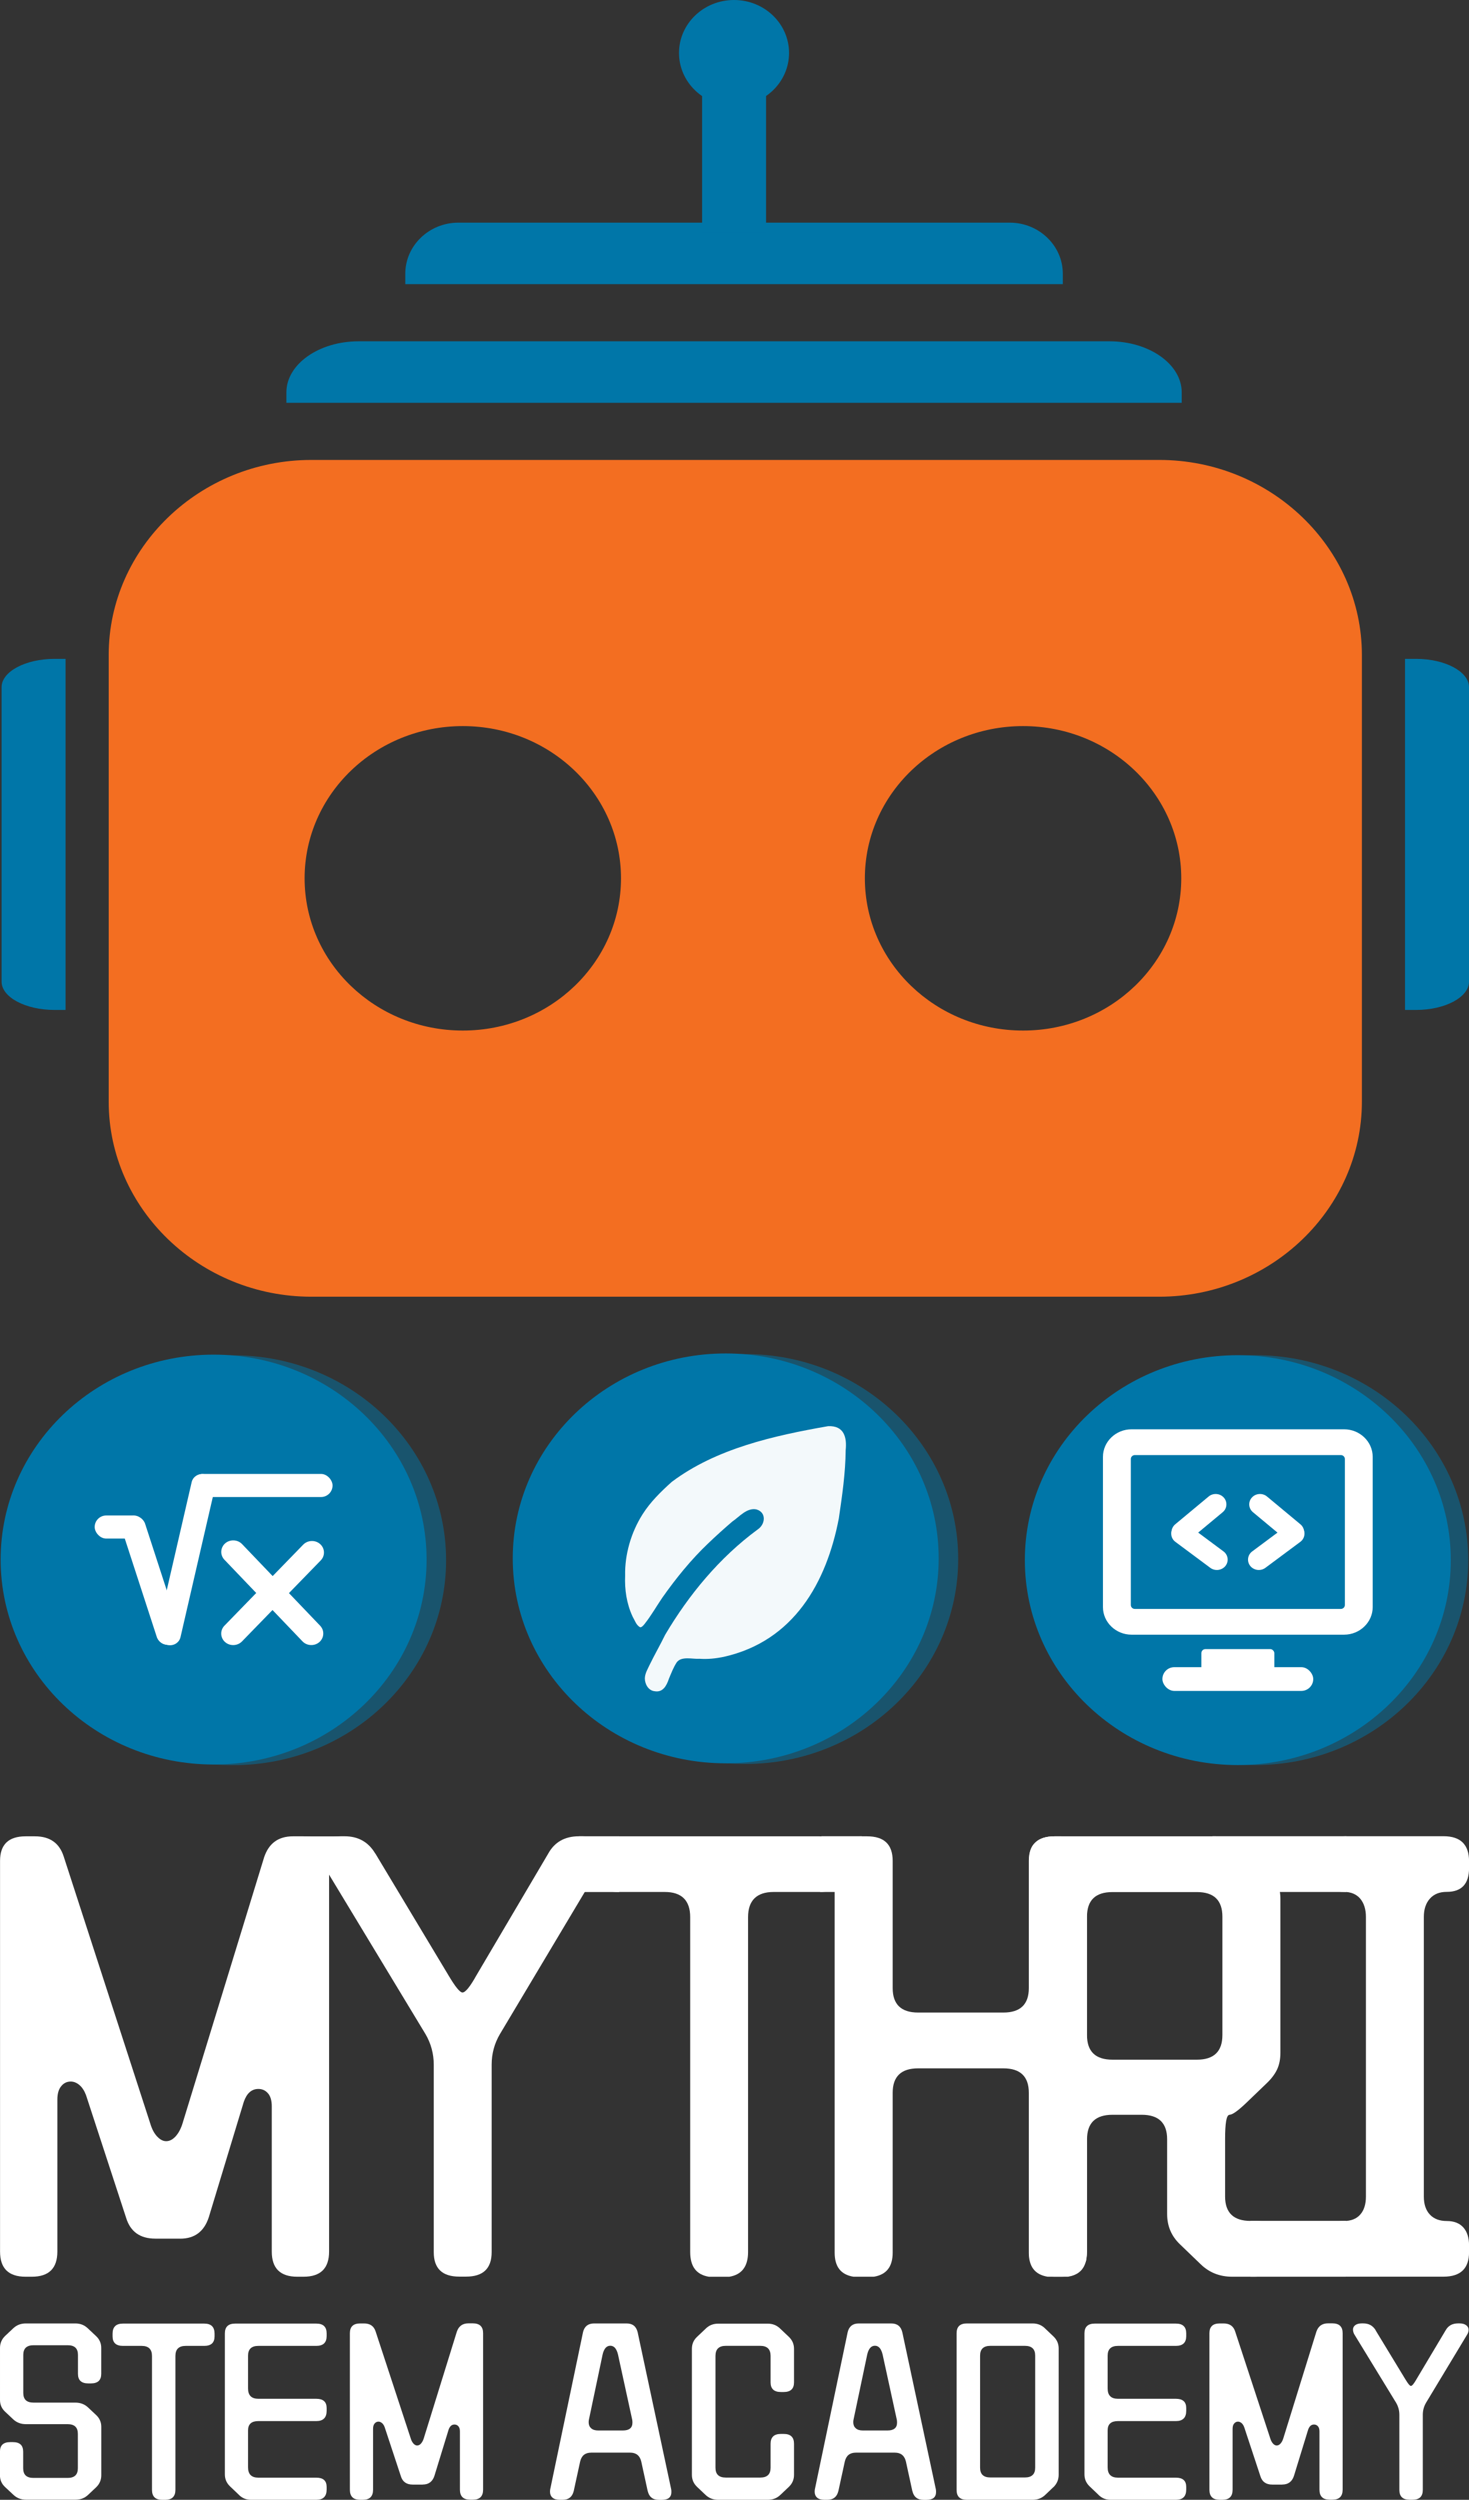 <?xml version="1.0" encoding="UTF-8"?>
<svg id="Layer_2" data-name="Layer 2" xmlns="http://www.w3.org/2000/svg" viewBox="0 0 295.29 502.31">
  <rect x="0" y="0" width="295.29" height="502.31" fill="#333333" stroke="none"/>
  <defs>
    <style>
      .cls-1 {
        opacity: .95;
      }

      .cls-1, .cls-2 {
        fill: #fff;
      }

      .cls-1, .cls-2, .cls-3, .cls-4, .cls-5 {
        stroke-width: 0px;
      }

      .cls-3, .cls-4 {
        fill: #0076a8;
      }

      .cls-4 {
        opacity: .5;
      }

      .cls-5 {
        fill: #f36e21;
      }
    </style>
  </defs>
  <g id="Layer_1-2" data-name="Layer 1">
    <g>
      <g>
        <g>
          <ellipse class="cls-3" cx="42.94" cy="313.38" rx="42.81" ry="41.18"/>
          <ellipse class="cls-4" cx="46.86" cy="313.51" rx="42.81" ry="41.18"/>
          <g>
            <rect class="cls-2" x="19.03" y="304.52" width="10.2" height="4.64" rx="2.32" ry="2.32"/>
            <rect class="cls-2" x="38.49" y="296.17" width="28.36" height="4.64" rx="2.32" ry="2.32"/>
            <path class="cls-2" d="M31.5,328.88l-6.92-21.27c-.4-1.22.32-2.52,1.58-2.91h0c1.27-.38,2.62.3,3.02,1.52l6.92,21.27c.4,1.22-.32,2.52-1.58,2.91h0c-1.27.38-2.62-.3-3.02-1.52Z"/>
            <path class="cls-2" d="M60.8,329.81l-15.69-16.4c-.9-.94-.83-2.41.14-3.28h0c.98-.86,2.51-.8,3.41.14l15.69,16.4c.9.94.83,2.41-.14,3.28h0c-.98.86-2.51.8-3.41-.14Z"/>
            <path class="cls-2" d="M45.12,326.66l15.83-16.28c.91-.93,2.44-.98,3.41-.11h0c.97.87,1.02,2.35.11,3.28l-15.83,16.28c-.91.93-2.44.98-3.41.11h0c-.97-.87-1.02-2.35-.11-3.28Z"/>
            <path class="cls-2" d="M31.57,327.98l6.96-30.17c.26-1.11,1.4-1.81,2.56-1.57l.52.11c1.15.25,1.88,1.35,1.63,2.46l-6.96,30.17c-.26,1.11-1.4,1.81-2.56,1.57l-.52-.11c-1.15-.25-1.88-1.35-1.63-2.46Z"/>
          </g>
        </g>
        <g>
          <g>
            <ellipse class="cls-3" cx="145.88" cy="313.14" rx="42.81" ry="41.18"/>
            <ellipse class="cls-4" cx="149.8" cy="313.27" rx="42.81" ry="41.18"/>
          </g>
          <path class="cls-1" d="M128.66,326.96c-.73-.32-1.1-1.45-1.5-2.13-1.2-2.57-1.62-5.42-1.5-8.23-.09-4.21,1.18-8.64,3.48-12.28,1.55-2.46,3.62-4.51,5.89-6.55,8.92-6.7,20.48-9.28,31.44-11.2,3.21-.13,3.79,2.25,3.52,4.83-.03,4.57-.72,9.26-1.38,13.74-2.46,12.81-9.03,24.64-23.15,27.79-1.61.33-3.2.5-4.87.38-1.33.11-3.63-.59-4.57.74-.64.97-1.1,2.18-1.57,3.3-.45,1.36-1.2,2.78-2.86,2.48-1.27-.13-1.96-1.43-1.97-2.58.03-1.02.59-1.9,1.03-2.85.94-1.93,2.09-3.92,3.05-5.9,4.78-8.08,10.94-15.53,18.59-21.16,1.58-1.04,1.82-3.45-.24-4.04-1.93-.39-3.42,1.48-4.86,2.45-1.63,1.4-3.32,2.92-4.87,4.41-3.45,3.28-6.49,7.05-9.2,10.9-1.16,1.7-2.21,3.56-3.49,5.18-.29.38-.59.72-.89.74h-.08Z"/>
        </g>
        <g>
          <ellipse class="cls-3" cx="248.82" cy="313.49" rx="42.81" ry="41.18"/>
          <ellipse class="cls-4" cx="252.32" cy="313.49" rx="42.81" ry="41.18"/>
          <g>
            <g>
              <path class="cls-2" d="M270.18,287.2h-42.72c-3.16,0-5.75,2.49-5.75,5.53v30.21c0,3.04,2.59,5.53,5.75,5.53h42.72c3.16,0,5.75-2.49,5.75-5.53v-30.21c0-3.04-2.59-5.53-5.75-5.53ZM270.34,322.51c0,.44-.37.79-.82.79h-41.39c-.45,0-.82-.35-.82-.79v-29.34c0-.44.37-.79.82-.79h41.39c.45,0,.82.35.82.79v29.34Z"/>
              <g>
                <path class="cls-2" d="M236.02,309.23h0c.78.87,2.15.96,3.05.21l6.71-5.58c.9-.75,1-2.07.22-2.94h0c-.78-.87-2.15-.96-3.05-.21l-6.71,5.58c-.9.75-1,2.07-.22,2.94Z"/>
                <path class="cls-2" d="M235.88,306.9h0c-.73.91-.55,2.22.39,2.92l7.02,5.22c.94.7,2.31.53,3.04-.38h0c.73-.91.55-2.22-.39-2.92l-7.02-5.22c-.94-.7-2.31-.53-3.04.38Z"/>
                <path class="cls-2" d="M261.62,309.23h0c-.78.87-2.15.96-3.05.21l-6.71-5.58c-.9-.75-1-2.07-.22-2.94h0c.78-.87,2.15-.96,3.05-.21l6.71,5.58c.9.75,1,2.07.22,2.94Z"/>
                <path class="cls-2" d="M261.77,306.9h0c.73.91.55,2.22-.39,2.92l-7.02,5.22c-.94.7-2.31.53-3.04-.38h0c-.73-.91-.55-2.22.39-2.92l7.02-5.22c.94-.7,2.31-.53,3.04.38Z"/>
              </g>
            </g>
            <g>
              <rect class="cls-2" x="233.66" y="335" width="30.32" height="4.77" rx="2.39" ry="2.39"/>
              <rect class="cls-2" x="241.49" y="331.37" width="14.67" height="6.12" rx=".81" ry=".81"/>
            </g>
          </g>
        </g>
      </g>
      <g>
        <path class="cls-2" d="M36.22,449.83h-4.99c-3.07,0-5.03-1.4-5.88-4.19l-8.06-24.65c-.34-.9-.79-1.58-1.34-2.04-.56-.46-1.13-.69-1.73-.69-.77,0-1.41.31-1.92.94-.51.62-.77,1.51-.77,2.66v30.57c0,3.37-1.71,5.05-5.12,5.05h-1.28c-3.41,0-5.12-1.68-5.12-5.05v-78.51c0-3.28,1.71-4.93,5.12-4.93h1.92c2.98,0,4.9,1.36,5.76,4.07l17.39,53.62c.34,1.15.81,2.03,1.41,2.65.59.62,1.19.92,1.79.92.68,0,1.32-.33,1.92-.99.59-.66,1.07-1.56,1.41-2.71l16.37-53.37c.94-2.79,2.86-4.19,5.76-4.19h2.17c3.41,0,5.12,1.64,5.12,4.93v78.51c0,3.37-1.71,5.05-5.12,5.05h-1.28c-3.41,0-5.12-1.68-5.12-5.05v-29.21c0-1.15-.26-2.02-.77-2.6-.51-.58-1.15-.87-1.92-.87-1.36,0-2.35.87-2.94,2.61l-7.03,23.17c-.94,2.88-2.86,4.31-5.76,4.31Z"/>
        <path class="cls-2" d="M75.44,372.43l14.71,24.49c1.36,2.3,2.3,3.45,2.81,3.45.59,0,1.53-1.15,2.81-3.45l14.45-24.49c1.28-2.3,3.33-3.45,6.14-3.45h.77c1.36,0,2.45.31,3.26.92.81.61,1.21,1.37,1.21,2.28s-.3,1.81-.9,2.71l-20.21,33.84c-1.11,1.89-1.66,3.94-1.66,6.15v37.66c0,3.28-1.71,4.92-5.12,4.92h-1.41c-3.41,0-5.11-1.64-5.11-4.92v-37.66c0-2.22-.56-4.27-1.66-6.15l-20.47-33.84c-.59-.9-.9-1.85-.9-2.83,0-.9.39-1.64,1.15-2.22.77-.57,1.83-.86,3.2-.86h.77c2.73,0,4.77,1.15,6.14,3.45Z"/>
        <path class="cls-2" d="M164.71,368.99h-40.43c-3.41,0-5.12,1.68-5.12,5.02v1.37c0,3.21,1.71,4.79,5.12,4.79h9.34c3.41,0,5.12,1.71,5.12,5.06v67.3c0,2.91,1.24,4.55,3.77,4.96h4.09c2.49-.41,3.77-2.05,3.77-4.96v-67.3c0-3.35,1.74-5.06,5.15-5.06h9.2c3.41,0,5.12-1.57,5.12-4.79v-1.37c0-3.35-1.71-5.02-5.12-5.02Z"/>
        <path class="cls-2" d="M213.35,368.99h-1.39c-1.71,0-2.98.41-3.84,1.23-.89.79-1.31,2.02-1.31,3.69v25.57c0,3.28-1.71,4.92-5.12,4.92h-17.13c-3.41,0-5.12-1.64-5.12-4.92v-25.57c0-3.28-1.71-4.92-5.12-4.92h-1.42c-3.41,0-5.12,1.64-5.12,4.92v78.75c0,2.8,1.24,4.41,3.77,4.82h4.12c2.52-.41,3.77-2.02,3.77-4.82v-32.13c0-3.28,1.71-4.92,5.12-4.92h17.13c3.41,0,5.12,1.64,5.12,4.92v32.13c0,2.8,1.24,4.41,3.77,4.82h4.12c1.85-.31,3.02-1.23,3.48-2.84.11-.27.18-.58.21-.89.04-.34.07-.72.07-1.09v-78.75c0-3.28-1.71-4.92-5.12-4.92Z"/>
        <path class="cls-2" d="M247.14,424.94c.6,0,1.74-.82,3.45-2.46l4.09-3.93c.96-.92,1.63-1.85,2.06-2.77.43-.96.64-2.05.64-3.28v-30.93c0-2.39-.85-4.41-2.56-6.05l-4.23-4.07c-1.71-1.64-3.8-2.46-6.25-2.46h-32.37c-1.71,0-2.98.41-3.84,1.23-.85.82-1.28,2.05-1.28,3.69v78.51c0,3.38,1.71,5.06,5.12,5.06h1.42c2.56,0,4.16-.96,4.8-2.84.11-.27.18-.58.21-.89.07-.41.11-.85.11-1.33v-22.56c0-3.28,1.71-4.92,5.12-4.92h5.86c3.41,0,5.12,1.64,5.12,4.92v15.04c0,2.39.85,4.41,2.56,6.05l4.23,4.07c1.71,1.64,3.8,2.46,6.25,2.46h4.62c3.41,0,5.12-1.64,5.12-4.92v-1.37c0-3.28-1.71-4.92-5.12-4.92h-.89c-3.41,0-5.12-1.64-5.12-4.92v-11.48c0-3.28.28-4.92.89-4.92ZM245.72,408.91c0,3.32-1.71,4.96-5.12,4.96h-16.98c-3.41,0-5.12-1.64-5.12-4.96v-23.76c0-3.32,1.71-4.96,5.12-4.96h16.98c3.41,0,5.12,1.64,5.12,4.96v23.76Z"/>
        <path class="cls-2" d="M266.77,447.58c.77-.86,1.87-1.29,3.33-1.29s2.56-.43,3.32-1.29c.77-.86,1.15-2.07,1.15-3.63v-56.17c0-1.56-.39-2.78-1.15-3.69-.77-.9-1.88-1.36-3.32-1.36s-2.56-.41-3.33-1.23c-.77-.82-1.15-2.01-1.15-3.56v-1.35c0-3.36,1.71-5.04,5.12-5.04h19.44c3.41,0,5.12,1.68,5.12,5.04v1.35c0,3.2-1.5,4.79-4.48,4.79-1.45,0-2.58.45-3.39,1.36-.81.9-1.22,2.13-1.22,3.69v56.17c0,1.56.41,2.77,1.22,3.63.81.86,1.94,1.29,3.39,1.29s2.56.43,3.33,1.29,1.15,2.07,1.15,3.62v1.35c0,3.28-1.71,4.92-5.12,4.92h-19.44c-3.41,0-5.12-1.64-5.12-4.92v-1.35c0-1.56.39-2.76,1.15-3.62Z"/>
        <rect class="cls-2" x="58.53" y="369" width="10.9" height="1.89"/>
        <rect class="cls-2" x="116.4" y="368.98" width="7.98" height="2.53"/>
        <rect class="cls-2" x="115.14" y="376.1" width="9.32" height="4.08"/>
        <rect class="cls-2" x="165.11" y="368.97" width="8.12" height="1.8"/>
        <rect class="cls-2" x="164.86" y="378.84" width="3.74" height="1.33"/>
        <rect class="cls-2" x="243.71" y="368.97" width="26.93" height="11.2"/>
        <rect class="cls-2" x="251.36" y="446.26" width="19.2" height="11.22"/>
        <path class="cls-2" d="M15.67,476.99v-3.81c0-1.29-.68-1.93-2.05-1.93h-6.88c-1.37,0-2.06.64-2.06,1.93v7.67c0,1.29.68,1.93,2.06,1.93h8.43c.99,0,1.83.32,2.52.96l1.64,1.54c.68.64,1.03,1.43,1.03,2.36v9.74c0,.93-.34,1.74-1.03,2.41l-1.64,1.54c-.68.64-1.52.96-2.52.96H5.24c-.99,0-1.83-.32-2.52-.96l-1.7-1.59c-.69-.64-1.03-1.43-1.03-2.36v-4.73c0-1.29.68-1.93,2.05-1.93h.57c1.37,0,2.05.64,2.05,1.93v3.33c0,1.29.68,1.93,2.06,1.93h6.88c1.37,0,2.05-.64,2.05-1.93v-6.94c0-1.29-.68-1.93-2.05-1.93H5.24c-1.03,0-1.89-.32-2.57-.96l-1.64-1.54c-.69-.64-1.03-1.43-1.03-2.36v-10.46c0-.93.34-1.74,1.03-2.41l1.64-1.54c.68-.64,1.52-.97,2.52-.97h9.97c.99,0,1.83.34,2.52,1.01l1.64,1.54c.68.64,1.03,1.43,1.03,2.36v5.21c0,1.29-.68,1.93-2.06,1.93h-.56c-1.37,0-2.06-.64-2.06-1.93Z"/>
        <path class="cls-2" d="M24.69,466.9h16.37c1.38,0,2.07.67,2.07,2.02v.54c0,1.28-.69,1.92-2.07,1.92h-3.73c-1.38,0-2.07.67-2.07,2.02v26.9c0,1.34-.69,2.02-2.07,2.02h-.57c-1.38,0-2.07-.67-2.07-2.02v-26.9c0-1.34-.69-2.02-2.07-2.02h-3.78c-1.38,0-2.07-.64-2.07-1.92v-.54c0-1.34.69-2.02,2.07-2.02Z"/>
        <path class="cls-2" d="M65.66,499.7v.54c0,1.38-.69,2.07-2.07,2.07h-13.16c-1,0-1.85-.38-2.54-1.13l-1.65-1.57c-.69-.66-1.04-1.46-1.04-2.41v-28.33c0-1.31.69-1.97,2.07-1.97h16.32c1.38,0,2.07.66,2.07,1.97v.54c0,1.31-.69,1.97-2.07,1.97h-11.66c-1.38,0-2.07.66-2.07,1.97v6.59c0,1.38.69,2.07,2.07,2.07h11.66c1.38,0,2.07.62,2.07,1.87v.54c0,1.38-.69,2.07-2.07,2.07h-11.66c-1.38,0-2.07.62-2.07,1.87v7.43c0,1.38.69,2.07,2.07,2.07h11.66c1.38,0,2.07.62,2.07,1.87Z"/>
        <path class="cls-2" d="M84.98,499.25h-2.02c-1.24,0-2.04-.56-2.38-1.68l-3.26-9.87c-.14-.36-.32-.64-.54-.82-.23-.18-.46-.28-.7-.28-.31,0-.57.13-.78.38s-.31.6-.31,1.07v12.24c0,1.35-.69,2.02-2.07,2.02h-.52c-1.38,0-2.07-.67-2.07-2.02v-31.45c0-1.32.69-1.97,2.07-1.97h.78c1.21,0,1.99.54,2.33,1.63l7.05,21.47c.14.46.33.81.57,1.06.24.25.48.37.72.37.28,0,.54-.13.78-.4.24-.26.43-.63.57-1.09l6.63-21.38c.38-1.12,1.16-1.68,2.33-1.68h.88c1.38,0,2.07.66,2.07,1.97v31.45c0,1.35-.69,2.02-2.07,2.02h-.52c-1.38,0-2.07-.67-2.07-2.02v-11.7c0-.46-.1-.81-.31-1.04-.21-.23-.47-.35-.78-.35-.55,0-.95.35-1.19,1.05l-2.85,9.28c-.38,1.15-1.16,1.73-2.33,1.73Z"/>
        <path class="cls-2" d="M130.19,500.53l-1.29-5.92c-.28-1.18-1.02-1.78-2.23-1.78h-7.82c-1.21,0-1.95.59-2.23,1.78l-1.29,5.92c-.28,1.18-1.02,1.78-2.23,1.78h-.62c-.63,0-1.1-.15-1.43-.44s-.49-.69-.49-1.18c0-.23.02-.41.05-.54l6.58-31.5c.27-1.18,1.02-1.78,2.23-1.78h6.53c1.21,0,1.95.59,2.23,1.78l6.73,31.5c.03.13.05.33.05.59,0,1.05-.64,1.58-1.91,1.58h-.62c-1.21,0-1.95-.59-2.23-1.78ZM121.13,473.13l-2.75,13.08c-.04.13-.05.31-.05.54,0,.49.17.89.49,1.18.33.3.8.45,1.42.45h4.97c1.28,0,1.92-.53,1.92-1.58,0-.26-.02-.46-.05-.59l-2.85-13.08c-.28-1.18-.79-1.78-1.55-1.78s-1.28.59-1.55,1.78Z"/>
        <path class="cls-2" d="M154.9,478.7v-5.31c0-1.34-.69-2.02-2.07-2.02h-6.94c-1.38,0-2.07.67-2.07,2.02v22.48c0,1.31.69,1.97,2.07,1.97h6.94c1.38,0,2.07-.66,2.07-1.97v-4.82c0-1.32.69-1.98,2.07-1.98h.57c1.38,0,2.07.66,2.07,1.98v6.25c0,.95-.35,1.75-1.04,2.41l-1.71,1.62c-.69.66-1.54.98-2.54.98h-9.95c-1,0-1.85-.33-2.54-.98l-1.71-1.62c-.69-.66-1.04-1.46-1.04-2.41v-25.33c0-.95.34-1.75,1.04-2.41l1.71-1.62c.69-.69,1.54-1.03,2.54-1.03h9.95c1,0,1.85.34,2.54,1.03l1.71,1.62c.69.66,1.04,1.46,1.04,2.41v6.74c0,1.29-.69,1.94-2.07,1.94h-.57c-1.38,0-2.07-.65-2.07-1.94Z"/>
        <path class="cls-2" d="M183.39,500.53l-1.29-5.92c-.28-1.18-1.02-1.78-2.23-1.78h-7.82c-1.21,0-1.95.59-2.23,1.78l-1.29,5.92c-.28,1.18-1.02,1.78-2.23,1.78h-.62c-.63,0-1.1-.15-1.43-.44s-.49-.69-.49-1.18c0-.23.02-.41.05-.54l6.58-31.5c.27-1.18,1.02-1.78,2.23-1.78h6.53c1.21,0,1.95.59,2.23,1.78l6.73,31.5c.03.13.05.33.05.59,0,1.05-.64,1.58-1.91,1.58h-.62c-1.21,0-1.95-.59-2.23-1.78ZM174.32,473.13l-2.75,13.08c-.04.13-.05.31-.05.54,0,.49.17.89.49,1.18.33.3.8.45,1.42.45h4.97c1.28,0,1.92-.53,1.92-1.58,0-.26-.02-.46-.05-.59l-2.85-13.08c-.28-1.18-.79-1.78-1.55-1.78s-1.28.59-1.55,1.78Z"/>
        <path class="cls-2" d="M211.77,499.74l-1.66,1.58c-.69.66-1.54.99-2.54.99h-13.21c-1.38,0-2.07-.66-2.07-1.97v-31.5c0-1.32.69-1.97,2.07-1.97h13.21c1,0,1.85.34,2.54,1.04l1.66,1.58c.69.66,1.04,1.47,1.04,2.42v25.38c0,.95-.35,1.78-1.04,2.47ZM199.08,497.82h6.94c1.38,0,2.07-.66,2.07-1.97v-22.51c0-1.32-.69-1.97-2.07-1.97h-6.94c-1.38,0-2.07.66-2.07,1.97v22.51c0,1.32.69,1.97,2.07,1.97Z"/>
        <path class="cls-2" d="M238.45,499.7v.54c0,1.38-.69,2.07-2.07,2.07h-13.16c-1,0-1.85-.38-2.54-1.13l-1.65-1.57c-.69-.66-1.04-1.46-1.04-2.41v-28.33c0-1.31.69-1.97,2.07-1.97h16.32c1.38,0,2.07.66,2.07,1.97v.54c0,1.31-.69,1.97-2.07,1.97h-11.66c-1.38,0-2.07.66-2.07,1.97v6.59c0,1.38.69,2.07,2.07,2.07h11.66c1.38,0,2.07.62,2.07,1.87v.54c0,1.38-.69,2.07-2.07,2.07h-11.66c-1.38,0-2.07.62-2.07,1.87v7.43c0,1.38.69,2.07,2.07,2.07h11.66c1.38,0,2.07.62,2.07,1.87Z"/>
        <path class="cls-2" d="M257.76,499.25h-2.02c-1.24,0-2.04-.56-2.38-1.68l-3.26-9.87c-.14-.36-.32-.64-.54-.82-.23-.18-.46-.28-.7-.28-.31,0-.57.13-.78.38s-.31.6-.31,1.07v12.24c0,1.35-.69,2.02-2.07,2.02h-.52c-1.38,0-2.07-.67-2.07-2.02v-31.45c0-1.32.69-1.97,2.07-1.97h.78c1.21,0,1.99.54,2.33,1.63l7.05,21.47c.14.46.33.81.57,1.06.24.25.48.37.72.37.28,0,.54-.13.78-.4.24-.26.43-.63.57-1.09l6.63-21.38c.38-1.12,1.16-1.68,2.33-1.68h.88c1.38,0,2.07.66,2.07,1.97v31.45c0,1.35-.69,2.02-2.07,2.02h-.52c-1.38,0-2.07-.67-2.07-2.02v-11.7c0-.46-.1-.81-.31-1.04-.21-.23-.47-.35-.78-.35-.55,0-.95.35-1.19,1.05l-2.85,9.28c-.38,1.15-1.16,1.73-2.33,1.73Z"/>
        <path class="cls-2" d="M276.51,468.24l5.96,9.81c.55.92.93,1.38,1.14,1.38.24,0,.62-.46,1.14-1.38l5.85-9.81c.52-.92,1.34-1.38,2.49-1.38h.31c.55,0,.99.12,1.32.37.33.25.49.55.49.91s-.12.72-.36,1.08l-8.18,13.56c-.45.76-.67,1.58-.67,2.46v15.09c0,1.32-.69,1.97-2.07,1.97h-.57c-1.38,0-2.07-.66-2.07-1.97v-15.09c0-.89-.22-1.71-.67-2.46l-8.29-13.56c-.24-.36-.36-.74-.36-1.13,0-.36.16-.66.47-.89.31-.23.74-.34,1.29-.34h.31c1.11,0,1.93.46,2.49,1.38Z"/>
      </g>
      <g>
        <path class="cls-5" d="M233.02,92.42H62.59c-22.4,0-40.74,17.63-40.74,39.19v89.76c0,21.55,18.33,39.19,40.74,39.19h170.43c22.4,0,40.74-17.63,40.74-39.19v-89.76c0-21.55-18.33-39.19-40.74-39.19ZM93.03,207.08c-17.56,0-31.8-13.69-31.8-30.59s14.24-30.59,31.8-30.59,31.8,13.69,31.8,30.59-14.24,30.59-31.8,30.59ZM205.65,207.08c-17.56,0-31.8-13.69-31.8-30.59s14.24-30.59,31.8-30.59,31.8,13.69,31.8,30.59-14.24,30.59-31.8,30.59Z"/>
        <path class="cls-3" d="M237.54,80.94v-2.11c0-5.64-6.53-10.25-14.51-10.25H72.08c-7.98,0-14.51,4.61-14.51,10.25v2.11h179.97Z"/>
        <path class="cls-3" d="M282.43,132.39h2.2c5.86,0,10.66,2.56,10.66,5.69v59.17c0,3.13-4.8,5.69-10.66,5.69h-2.2v-70.55Z"/>
        <path class="cls-3" d="M13.18,132.39h-2.2c-5.86,0-10.66,2.56-10.66,5.69v59.17c0,3.13,4.8,5.69,10.66,5.69h2.2s0-70.55,0-70.55Z"/>
        <g>
          <path class="cls-3" d="M213.64,57.1v-2.11c0-5.64-4.8-10.25-10.66-10.25h-110.85c-5.86,0-10.66,4.61-10.66,10.25v2.11h132.17Z"/>
          <rect class="cls-3" x="141.13" y="16.55" width="12.86" height="30.18"/>
          <ellipse class="cls-3" cx="147.55" cy="10.64" rx="11.06" ry="10.64"/>
        </g>
      </g>
    </g>
  </g>
</svg>